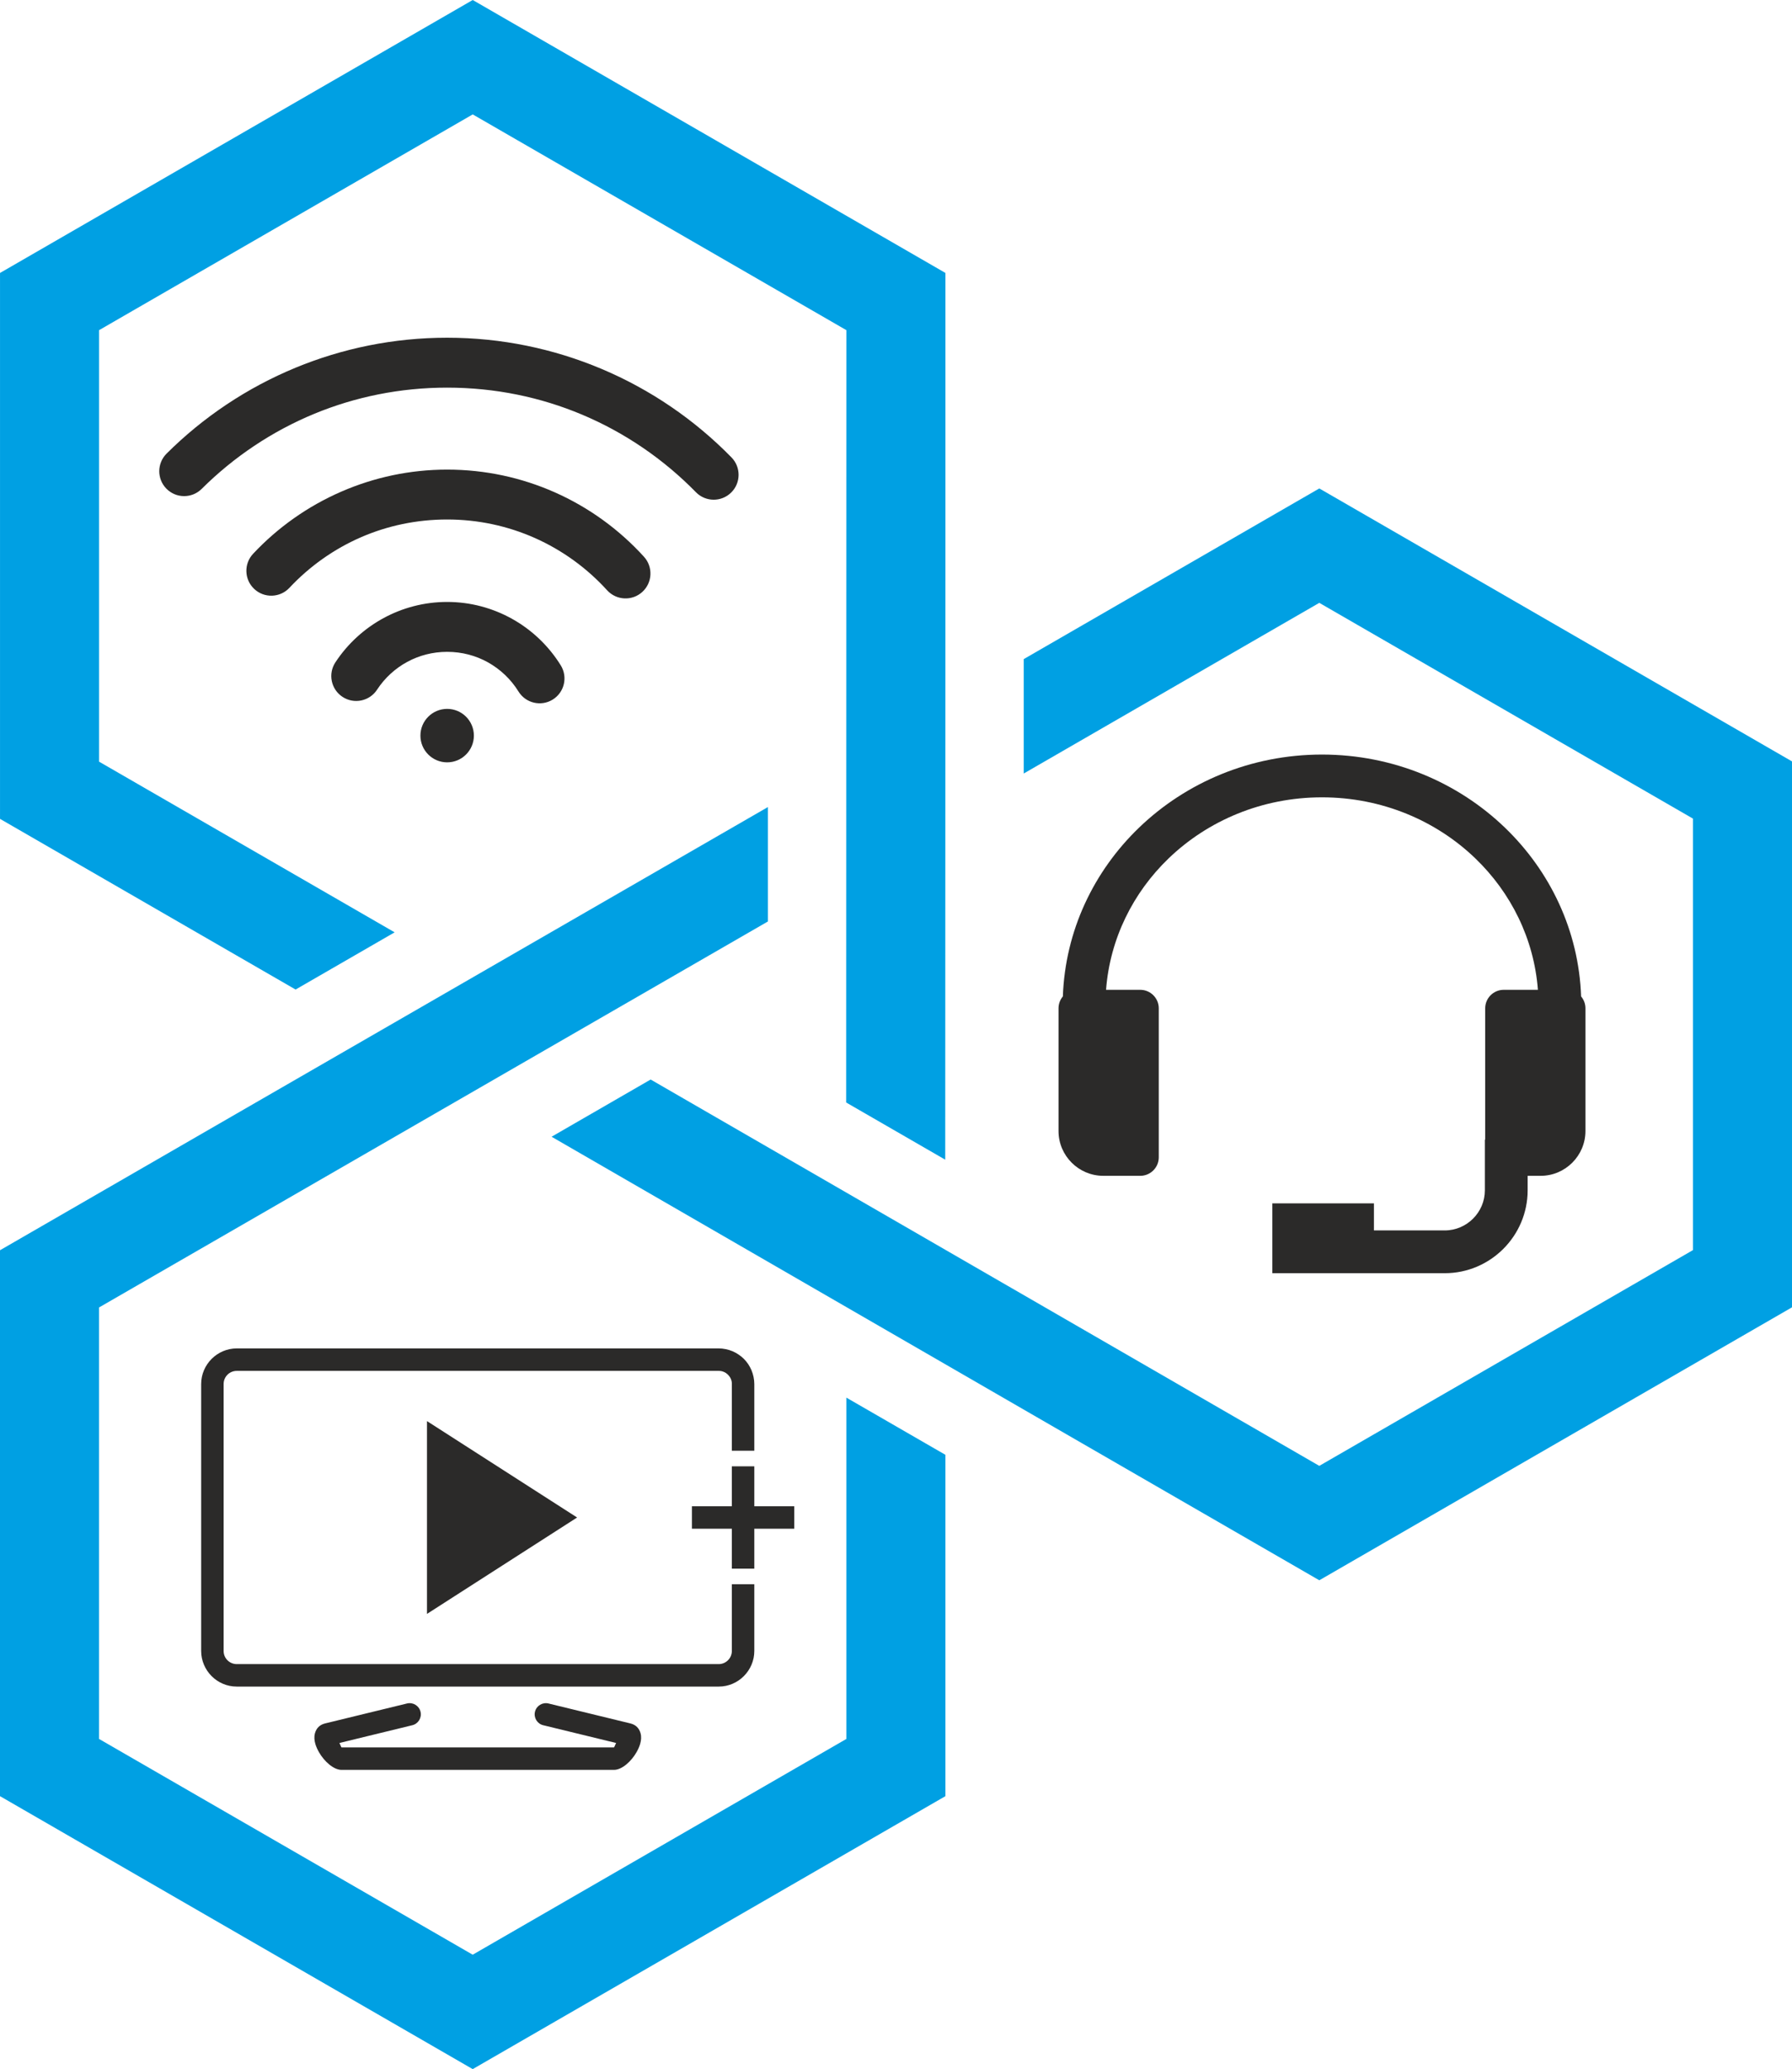 <?xml version="1.0" encoding="UTF-8"?>
<!DOCTYPE svg PUBLIC "-//W3C//DTD SVG 1.1//EN" "http://www.w3.org/Graphics/SVG/1.1/DTD/svg11.dtd">
<!-- Creator: CorelDRAW -->
<svg xmlns="http://www.w3.org/2000/svg" xml:space="preserve" width="127.654mm" height="147.372mm" version="1.1" style="shape-rendering:geometricPrecision; text-rendering:geometricPrecision; image-rendering:optimizeQuality; fill-rule:evenodd; clip-rule:evenodd"
viewBox="0 0 2417.26 2790.64"
 xmlns:xlink="http://www.w3.org/1999/xlink"
 xmlns:xodm="http://www.corel.com/coreldraw/odm/2003">
 <defs>
  <style type="text/css">
   <![CDATA[
    .fil0 {fill:#2B2A29}
    .fil1 {fill:#00A0E3}
    .fil2 {fill:#2B2A29;fill-rule:nonzero}
   ]]>
  </style>
 </defs>
 <g id="Layer_x0020_1">
  <g id="_1685480781184">
   <path class="fil0" d="M272.06 659.36c-13.15,13.07 -34.4,13.01 -47.46,-0.13 -13.07,-13.14 -13.01,-34.39 0.13,-47.46 49.39,-49.15 108.38,-88.76 173.92,-115.81 63.2,-26.09 132.29,-40.48 204.52,-40.48 73.48,0 143.75,14.92 207.91,41.91 66.46,27.96 126.05,68.84 175.59,119.48 12.99,13.21 12.81,34.46 -0.4,47.46 -13.22,12.99 -34.47,12.81 -47.46,-0.4 -43.51,-44.48 -95.7,-80.33 -153.76,-104.75 -55.71,-23.44 -117.16,-36.38 -181.88,-36.38 -63.58,0 -124.03,12.53 -179.02,35.21 -57.23,23.62 -108.81,58.3 -152.09,101.35z"/>
   <path class="fil0" d="M390.36 792.86c-12.71,13.51 -33.96,14.15 -47.46,1.45 -13.5,-12.7 -14.15,-33.95 -1.45,-47.45 33.22,-35.45 73.75,-64.2 119.26,-83.93 43.88,-19.02 92.07,-29.57 142.46,-29.57 51.53,0 100.6,10.91 144.99,30.56 46.09,20.4 87.08,50.21 120.5,86.98 12.48,13.72 11.48,34.97 -2.24,47.46 -13.71,12.48 -34.96,11.48 -47.46,-2.24 -27.17,-29.89 -60.47,-54.12 -97.89,-70.69 -35.99,-15.93 -75.88,-24.78 -117.9,-24.78 -41.41,0 -80.6,8.49 -115.9,23.79 -36.75,15.93 -69.69,39.36 -96.91,68.4z"/>
   <path class="fil0" d="M508.63 930.19c-10.16,15.53 -30.99,19.89 -46.54,9.73 -15.53,-10.17 -19.89,-31 -9.72,-46.54 16.38,-24.95 38.84,-45.62 65.3,-59.92 25.51,-13.78 54.64,-21.61 85.5,-21.61 31.65,0 61.52,8.27 87.59,22.8 26.86,14.97 49.51,36.65 65.69,62.77 9.72,15.75 4.84,36.41 -10.92,46.14 -15.75,9.73 -36.41,4.85 -46.14,-10.91 -10.13,-16.37 -24.35,-29.96 -41.24,-39.37 -16.13,-9 -34.89,-14.13 -54.98,-14.13 -19.51,0 -37.8,4.88 -53.69,13.47 -16.5,8.91 -30.56,21.87 -40.85,37.56z"/>
   <path class="fil0" d="M603.17 956.08c19.91,0 36.06,16.14 36.06,36.06 0,19.91 -16.14,36.05 -36.06,36.05 -19.91,0 -36.06,-16.14 -36.06,-36.05 0,-19.91 16.14,-36.06 36.06,-36.06z"/>
   <path class="fil0" d="M1716.31 1622.99l137.02 0 0 36.5 95.55 0c14.84,0 28.36,-6.1 38.17,-15.91 9.82,-9.82 15.91,-23.33 15.91,-38.17l0 -68.51 0.45 0 0 -177.01c0,-13.7 11.21,-24.91 24.91,-24.91l46.19 0c-5.25,-69.01 -36.47,-131.09 -84.3,-177.16 -52.87,-50.94 -126.04,-82.45 -206.97,-82.45 -80.93,0 -154.1,31.51 -206.97,82.45 -47.83,46.08 -79.05,108.15 -84.3,177.16l46.2 0c13.7,0 24.91,11.21 24.91,24.91l0 201.04c0,13.7 -11.21,24.91 -24.91,24.91l-49.97 0c-33.19,0 -60.34,-27.15 -60.34,-60.34l0 -165.61c0,-6.07 2.2,-11.65 5.85,-15.99 3.16,-88.79 41.8,-168.9 102.68,-227.55 63.27,-60.96 150.56,-98.67 246.86,-98.67 96.3,0 183.59,37.71 246.86,98.67 60.88,58.65 99.51,138.76 102.67,227.55 3.65,4.34 5.85,9.92 5.85,15.99l0 165.61c0,33.19 -27.15,60.34 -60.34,60.34l-17.63 0 0 19.57c0,30.77 -12.57,58.72 -32.81,78.96 -20.24,20.24 -48.19,32.81 -78.97,32.81l-232.57 0 0 -38.31 0 -19.38 0 -36.5z"/>
   <path class="fil1" d="M877.66 1455.96l901.96 521.07 504.01 -290.99 0 -581.98 -504.01 -290.99 -398.69 230.18 0 -98.71 0 -55.59 79.87 -46.11 318.82 -184.07 318.82 184.07 318.82 184.07 0 368.14 -0 368.14 -318.82 184.07 -318.82 184.07 -318.82 -184.07 -716.77 -414.14 133.64 -77.16zm263.74 30.98l0.28 -1041.65 -504.01 -290.99 -504.01 290.99 0 581.98 398.69 230.18 -85.49 49.36 -48.14 27.79 -79.87 -46.11 -318.82 -184.07 -0 -368.14 0 -368.14 318.82 -184.07 318.82 -184.07 318.82 184.07 318.82 184.07 0 368.14 -0.27 827.81 -133.64 -77.15zm-105.54 -244.15l-902.23 520.58 -0 581.98 504.01 290.99 504.01 -290.99 0 -460.37 85.49 49.36 48.14 27.79 0 92.23 -0 368.14 -318.82 184.07 -318.82 184.07 -318.82 -184.07 -318.82 -184.07 -0 -368.14 0 -368.14 318.82 -184.07 717.05 -413.67 -0 154.31z"/>
   <g>
    <path class="fil2" d="M1017.5 2136.7l0 90.03c0,13.14 -5.41,25.14 -14.12,33.86 -8.66,8.72 -20.67,14.12 -33.87,14.12l-650.16 0c-13.2,0 -25.21,-5.4 -33.9,-14.09 -8.68,-8.75 -14.09,-20.75 -14.09,-33.89l0 -360.11c0,-13.14 5.4,-25.12 14.09,-33.84l0.06 -0.06c8.72,-8.69 20.7,-14.09 33.84,-14.09l650.16 0c3.06,0 6.25,0.35 9.52,1.01 3.19,0.65 6.27,1.61 9.14,2.83 2.74,1.16 5.46,2.66 8.07,4.43 2.61,1.69 5.01,3.67 7.16,5.82 2.15,2.15 4.13,4.55 5.87,7.13 1.72,2.64 3.21,5.35 4.38,8.1 1.21,2.91 2.17,5.96 2.82,9.15 0.68,3.26 1.02,6.46 1.02,9.51l0 90.03 -30.3 0 0 -90.03c0,-1.37 -0.1,-2.55 -0.29,-3.48 -0.22,-1.16 -0.58,-2.28 -1.03,-3.37 -0.5,-1.13 -1.05,-2.14 -1.63,-2.99l-0.06 0c-0.62,-0.91 -1.36,-1.81 -2.19,-2.64 -0.82,-0.83 -1.72,-1.57 -2.65,-2.19l0 -0.06c-0.85,-0.57 -1.87,-1.12 -3.01,-1.6 -1.1,-0.46 -2.23,-0.83 -3.35,-1.05 -0.93,-0.19 -2.11,-0.29 -3.49,-0.29l-650.16 0c-4.89,0 -9.31,1.98 -12.48,5.14l-0.06 0.06c-3.17,3.17 -5.14,7.6 -5.14,12.48l0 360.11c0,4.89 1.98,9.31 5.14,12.48 3.26,3.21 7.7,5.2 12.54,5.2l650.16 0c4.85,0 9.28,-2 12.49,-5.2 3.23,-3.17 5.2,-7.59 5.2,-12.48l0 -90.03 30.3 0z"/>
    <path class="fil2" d="M732.77 2326.85c-8.1,-1.96 -13.08,-10.12 -11.12,-18.22 1.96,-8.1 10.12,-13.08 18.22,-11.12l110.45 26.9c7.55,1.83 11.94,6.63 13.79,13.46 1.19,4.45 0.83,9.44 -0.67,14.44 -1.04,3.49 -2.75,7.28 -4.86,10.99 -6.82,11.98 -19.49,23.75 -30.36,23.75l-367.53 0c-10.88,0 -23.54,-11.77 -30.36,-23.74 -2.12,-3.72 -3.83,-7.51 -4.87,-10.94 -1.51,-5.01 -1.87,-10.01 -0.67,-14.51 1.84,-6.82 6.22,-11.63 13.78,-13.46l110.45 -26.9c8.1,-1.96 16.26,3.02 18.22,11.12 1.96,8.1 -3.02,16.26 -11.12,18.22l-98.26 23.94c1.6,3.27 2.48,5.98 2.83,5.98l367.53 0c0.35,0 1.24,-2.71 2.83,-5.98l-98.26 -23.94z"/>
    <polygon class="fil0" points="575.97,2176.69 575.97,1916.65 778.47,2046.67 "/>
    <g>
     <polygon class="fil2" points="987.21,2115.67 987.21,1977.66 1017.5,1977.66 1017.5,2115.67 "/>
    </g>
    <g>
     <polygon class="fil2" points="1071.37,2061.81 933.35,2061.81 933.35,2031.52 1071.37,2031.52 "/>
    </g>
   </g>
  </g>
 </g>
</svg>
